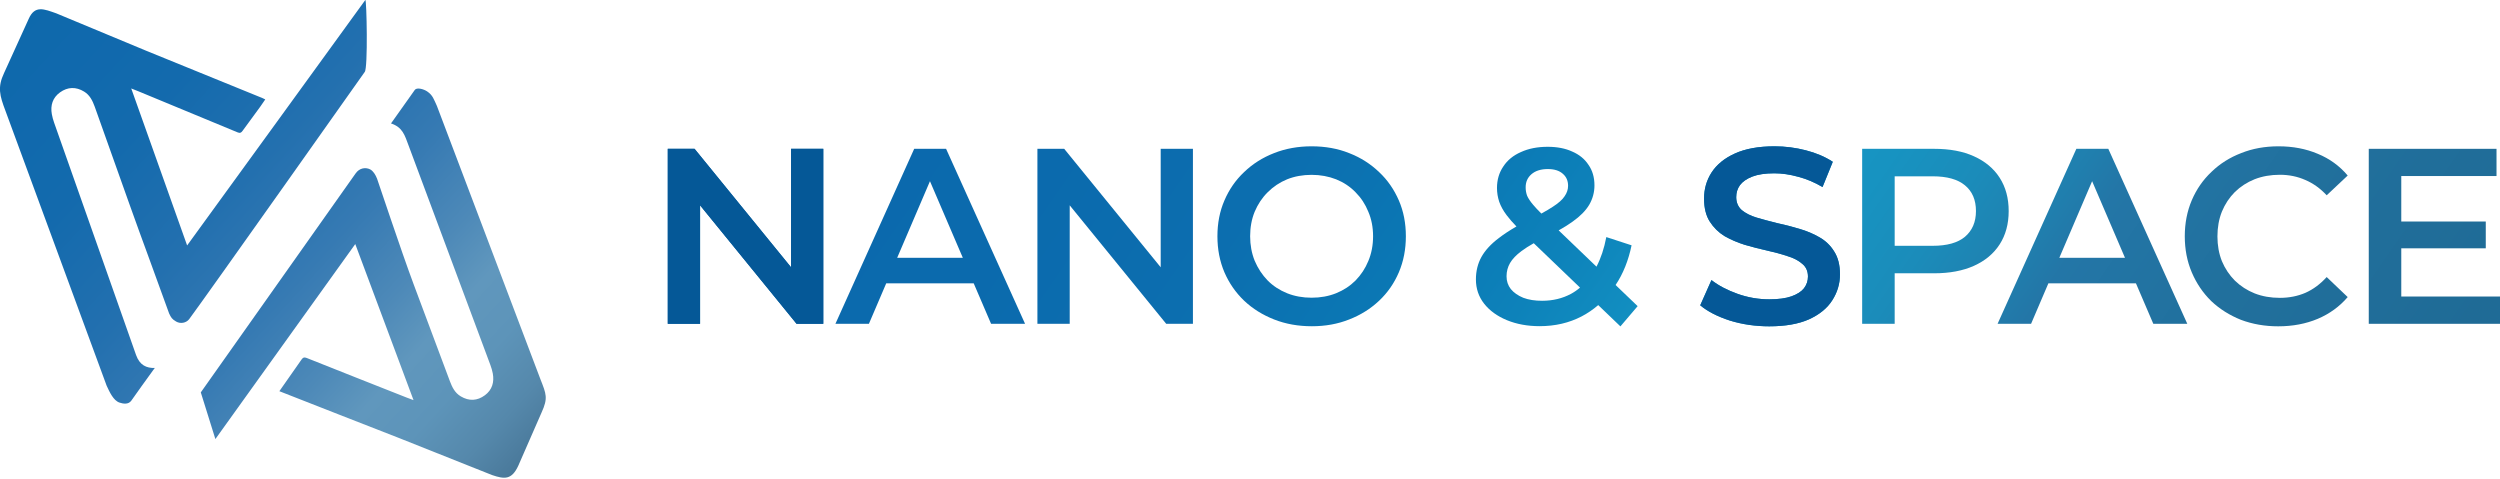 <svg width="850" height="163" viewBox="0 0 850 163" fill="none" xmlns="http://www.w3.org/2000/svg">
<g clip-path="url(#clip0_1_54)">
<path d="M36.247 131.11C37.267 133.317 38.548 136.163 40.612 136.875C41.988 137.349 43.672 137.539 44.621 136.258C45.285 135.333 50.456 128.003 52.117 125.797C52.283 125.56 52.449 125.346 52.639 125.109C49.816 125.18 47.515 124.207 46.258 120.697C38.216 98.019 26.45 64.381 18.408 41.727C18.076 40.778 17.791 39.805 17.625 38.833C17.08 35.82 17.91 33.211 20.401 31.408C23.01 29.534 25.833 29.439 28.608 31.147C30.554 32.333 31.479 34.278 32.214 36.294C36.152 47.325 40.066 58.379 44.004 69.41C48.298 81.484 53.184 94.508 57.502 106.582C58.19 108.005 58.451 108.48 59.898 109.334C61.368 110.188 63.313 109.808 64.31 108.527C70.501 100.177 123.994 24.481 123.994 24.481C125.156 23.319 124.658 -0.451 124.207 -1.8838e-05C124.207 -1.8838e-05 64.5 82.315 63.622 83.453L44.621 30.079C45.522 30.435 46.234 30.72 46.969 31.004C58.237 35.654 69.505 40.303 80.773 45C81.603 45.356 82.006 45.143 82.481 44.478C84.473 41.703 86.513 38.999 88.506 36.247C89.075 35.464 89.621 34.634 90.19 33.804C89.74 33.59 89.479 33.448 89.194 33.329C76.076 27.968 49.863 17.317 49.863 17.317L19.12 4.531C14.992 3.084 11.861 1.684 9.773 6.381L1.4 24.789C-0.925 29.7 -0.095 32.499 1.85 37.67" fill="url(#paint0_linear_1_54)"/>
<path d="M148.546 36.01C147.502 33.804 147.194 32.404 145.225 31.076C144.015 30.269 141.714 29.628 141.026 30.577C140.362 31.503 135.048 39.022 133.435 41.276C133.269 41.513 133.103 41.727 132.937 41.964C136.922 43.269 137.634 46.044 138.939 49.531C147.312 72.091 158.319 101.529 166.717 124.065C167.073 125.014 167.357 125.987 167.547 126.959C168.093 129.948 167.334 132.557 164.867 134.384C162.281 136.306 159.482 136.448 156.659 134.764C154.69 133.601 153.741 131.68 152.982 129.663C148.878 118.68 144.774 107.697 140.67 96.737C136.187 84.734 128.501 61.463 128.193 60.728C127.718 59.518 126.935 58.166 125.868 57.596C124.35 56.814 122.215 57.051 120.886 58.996C120.388 59.731 68.271 133.411 68.271 133.411L73.229 149.281C73.229 149.281 119.961 84.118 120.791 82.979L140.599 136.045C139.698 135.689 138.962 135.428 138.251 135.167C126.912 130.683 115.573 126.224 104.234 121.693C103.38 121.361 103 121.574 102.526 122.238C102.526 122.238 95.528 132.178 94.982 133.008C95.433 133.222 135.546 148.878 135.546 148.878L167.31 161.522C171.461 162.921 173.976 163.253 176.229 158.319L184.129 140.267C186.382 135.309 185.742 134.028 183.725 128.881" fill="url(#paint1_linear_1_54)"/>
<path d="M468.885 58.498C465.991 55.722 462.599 53.564 458.685 52.046C454.842 50.504 450.572 49.745 445.946 49.745C441.368 49.745 437.098 50.504 433.208 52.046C429.294 53.564 425.901 55.722 423.007 58.498C420.113 61.226 417.883 64.452 416.294 68.177C414.705 71.853 413.922 75.91 413.922 80.322C413.922 84.734 414.705 88.814 416.294 92.562C417.883 96.239 420.113 99.466 423.007 102.241C425.901 104.969 429.294 107.08 433.208 108.622C437.122 110.164 441.392 110.923 446.041 110.923C450.62 110.923 454.842 110.164 458.709 108.622C462.623 107.104 466.015 104.969 468.909 102.241C471.803 99.513 474.033 96.287 475.622 92.562C477.212 88.814 477.995 84.734 477.995 80.322C477.995 75.91 477.212 71.853 475.622 68.177C474.009 64.452 471.779 61.202 468.885 58.498ZM465.232 88.743C464.212 91.234 462.765 93.44 460.891 95.362C459.017 97.236 456.811 98.683 454.273 99.703C451.735 100.723 448.935 101.221 445.946 101.221C442.957 101.221 440.158 100.723 437.62 99.703C435.082 98.683 432.852 97.236 431.002 95.362C429.128 93.44 427.657 91.187 426.589 88.648C425.569 86.11 425.047 83.311 425.047 80.322C425.047 77.262 425.569 74.487 426.589 71.996C427.657 69.457 429.128 67.228 431.002 65.377C432.923 63.456 435.129 61.985 437.62 60.965C440.158 59.945 442.957 59.447 445.946 59.447C448.935 59.447 451.735 59.969 454.273 60.965C456.811 61.985 459.041 63.456 460.891 65.377C462.765 67.251 464.212 69.457 465.232 71.996C466.3 74.487 466.845 77.262 466.845 80.322C466.845 83.406 466.3 86.205 465.232 88.743Z" fill="url(#paint2_linear_1_54)"/>
<path d="M394.636 90.878L361.829 50.599H352.72V110.093H363.703V69.813L396.51 110.093H405.596V50.599H394.636V90.878Z" fill="url(#paint3_linear_1_54)"/>
<path d="M268.958 90.878L236.151 50.599H227.042V110.093H238.025V69.813L270.832 110.093H279.917V50.599H268.958V90.878Z" fill="url(#paint4_linear_1_54)"/>
<path d="M310.827 50.599L284.045 110.093H295.431L301.314 96.334H331.062L336.968 110.093H348.521L321.668 50.599H310.827ZM305.039 87.652L316.188 61.606L327.361 87.652H305.039Z" fill="url(#paint5_linear_1_54)"/>
<path d="M705.961 50.599L679.179 110.093H690.566L696.449 96.334H726.22L732.126 110.093H743.679L716.826 50.599H705.961ZM700.173 87.652L711.322 61.606L722.495 87.652H700.173Z" fill="url(#paint6_linear_1_54)"/>
<path d="M554.735 83.406L546.147 80.607C545.412 84.473 544.297 87.818 542.803 90.665L529.945 78.329C531.796 77.309 533.385 76.289 534.737 75.317C537.275 73.514 539.149 71.616 540.335 69.624C541.522 67.584 542.115 65.377 542.115 63.005C542.115 60.277 541.427 57.952 540.075 56.031C538.77 54.038 536.92 52.544 534.547 51.524C532.223 50.456 529.447 49.911 526.221 49.911C522.758 49.911 519.721 50.504 517.136 51.69C514.526 52.828 512.51 54.465 511.11 56.624C509.687 58.712 508.975 61.155 508.975 63.93C508.975 65.52 509.236 67.085 509.734 68.603C510.256 70.074 511.086 71.616 512.273 73.182C513.174 74.368 514.265 75.649 515.594 77.001C513.316 78.306 511.324 79.61 509.639 80.915C506.911 82.955 504.943 85.114 503.685 87.367C502.428 89.645 501.811 92.183 501.811 95.006C501.811 98.113 502.736 100.865 504.61 103.261C506.484 105.633 509.07 107.507 512.344 108.859C515.641 110.212 519.342 110.899 523.469 110.899C528.736 110.899 533.504 109.785 537.75 107.578C539.79 106.511 541.664 105.23 543.396 103.735L550.939 110.971L556.798 104.091L549.302 96.904C551.864 93.084 553.667 88.553 554.735 83.406ZM520.67 59.257C522.022 58.071 523.896 57.478 526.268 57.478C528.475 57.478 530.183 58.024 531.369 59.091C532.555 60.111 533.148 61.463 533.148 63.171C533.148 64.428 532.745 65.615 531.962 66.73C531.226 67.868 529.898 69.054 527.976 70.288C526.909 70.999 525.604 71.758 524.062 72.612C522.9 71.45 521.951 70.454 521.263 69.624C520.291 68.485 519.626 67.465 519.223 66.563C518.891 65.662 518.725 64.713 518.725 63.764C518.701 61.89 519.365 60.396 520.67 59.257ZM534.168 99.893C531.226 101.482 527.929 102.265 524.3 102.265C521.856 102.265 519.745 101.933 517.918 101.245C516.116 100.509 514.692 99.513 513.672 98.279C512.7 97.022 512.225 95.599 512.225 93.938C512.225 92.302 512.628 90.783 513.411 89.431C514.194 88.079 515.499 86.703 517.325 85.351C518.464 84.497 519.84 83.619 521.477 82.694L537.204 97.781C536.279 98.588 535.259 99.299 534.168 99.893Z" fill="url(#paint7_linear_1_54)"/>
<path d="M816.434 100.818V84.426H845.161V75.317H816.434V59.85H848.814V50.599H805.379V110.093H850V100.818H816.434Z" fill="url(#paint8_linear_1_54)"/>
<path d="M759.857 65.282C761.779 63.408 764.032 61.961 766.57 60.941C769.18 59.921 772.05 59.423 775.158 59.423C778.265 59.423 781.159 60.016 783.84 61.202C786.497 62.341 788.916 64.073 791.075 66.397L798.215 59.684C795.44 56.387 792.048 53.943 788.015 52.283C783.982 50.575 779.546 49.745 774.683 49.745C770.081 49.745 765.859 50.504 762.016 52.046C758.173 53.516 754.781 55.651 751.91 58.427C749.016 61.155 746.786 64.381 745.197 68.105C743.608 71.853 742.825 75.933 742.825 80.346C742.825 84.758 743.608 88.838 745.197 92.586C746.786 96.334 748.993 99.584 751.815 102.36C754.709 105.088 758.078 107.199 761.921 108.741C765.835 110.212 770.057 110.947 774.588 110.947C779.522 110.947 784.006 110.093 788.015 108.409C792.048 106.701 795.44 104.234 798.215 101.007L791.075 94.199C788.916 96.572 786.52 98.374 783.84 99.56C781.183 100.699 778.289 101.268 775.158 101.268C772.026 101.268 769.18 100.77 766.57 99.75C764.032 98.73 761.779 97.283 759.857 95.409C757.983 93.535 756.512 91.329 755.445 88.791C754.425 86.229 753.927 83.43 753.927 80.37C753.927 77.309 754.425 74.51 755.445 71.948C756.512 69.363 757.983 67.156 759.857 65.282Z" fill="url(#paint9_linear_1_54)"/>
<path d="M682.951 71.758C682.951 67.394 681.931 63.622 679.891 60.443C677.851 57.264 674.933 54.845 671.138 53.137C667.39 51.429 662.882 50.599 657.616 50.599H633.135V110.093H644.19V92.918H657.616C662.882 92.918 667.39 92.064 671.138 90.38C674.933 88.672 677.851 86.252 679.891 83.074C681.931 79.895 682.951 76.123 682.951 71.758ZM668.077 80.512C665.634 82.552 661.981 83.572 657.118 83.572H644.19V59.945H657.118C661.981 59.945 665.634 60.965 668.077 63.005C670.568 65.045 671.825 67.963 671.825 71.758C671.825 75.483 670.568 78.401 668.077 80.512Z" fill="url(#paint10_linear_1_54)"/>
<path d="M618.617 80.678C616.577 79.492 614.276 78.519 611.738 77.784C609.247 77.048 606.733 76.384 604.171 75.839C601.633 75.222 599.308 74.581 597.197 73.965C595.157 73.348 593.496 72.494 592.191 71.426C590.934 70.288 590.317 68.817 590.317 67.014C590.317 65.472 590.744 64.12 591.598 62.934C592.5 61.748 593.899 60.775 595.773 60.04C597.695 59.304 600.186 58.925 603.246 58.925C605.855 58.925 608.583 59.328 611.406 60.111C614.229 60.846 616.981 62.009 619.661 63.598L623.148 55.011C620.539 53.303 617.479 51.998 613.968 51.097C610.457 50.195 606.923 49.745 603.341 49.745C597.908 49.745 593.401 50.575 589.819 52.212C586.308 53.801 583.675 55.96 581.92 58.664C580.212 61.321 579.382 64.262 579.382 67.512C579.382 70.691 580.022 73.3 581.327 75.341C582.631 77.38 584.292 79.017 586.332 80.275C588.42 81.461 590.721 82.457 593.211 83.24C595.75 83.975 598.288 84.639 600.779 85.185C603.317 85.754 605.618 86.371 607.658 87.059C609.746 87.676 611.453 88.553 612.758 89.692C614.063 90.76 614.703 92.207 614.703 94.033C614.703 95.504 614.253 96.832 613.351 98.019C612.45 99.157 611.026 100.059 609.105 100.747C607.184 101.434 604.645 101.767 601.538 101.767C597.861 101.767 594.255 101.15 590.744 99.892C587.234 98.635 584.292 97.093 581.896 95.219L578.077 103.807C580.568 105.894 583.936 107.626 588.182 109.002C592.429 110.306 596.888 110.947 601.538 110.947C606.97 110.947 611.477 110.164 615.059 108.575C618.641 106.938 621.274 104.779 622.959 102.122C624.714 99.394 625.592 96.453 625.592 93.274C625.592 90.167 624.951 87.581 623.646 85.541C622.389 83.477 620.705 81.864 618.617 80.678Z" fill="url(#paint11_linear_1_54)"/>
<path d="M268.958 90.878L236.151 50.599H227.042V110.093H238.025V69.813L270.832 110.093H279.917V50.599H268.958V90.878Z" fill="#055897"/>
<path d="M618.617 80.678C616.577 79.492 614.276 78.519 611.738 77.784C609.247 77.048 606.733 76.384 604.171 75.839C601.633 75.222 599.308 74.581 597.197 73.965C595.157 73.348 593.496 72.494 592.191 71.426C590.934 70.288 590.317 68.817 590.317 67.014C590.317 65.472 590.744 64.12 591.598 62.934C592.5 61.748 593.899 60.775 595.773 60.04C597.695 59.304 600.186 58.925 603.246 58.925C605.855 58.925 608.583 59.328 611.406 60.111C614.229 60.846 616.981 62.009 619.661 63.598L623.148 55.011C620.539 53.303 617.479 51.998 613.968 51.097C610.457 50.195 606.923 49.745 603.341 49.745C597.908 49.745 593.401 50.575 589.819 52.212C586.308 53.801 583.675 55.96 581.92 58.664C580.212 61.321 579.382 64.262 579.382 67.512C579.382 70.691 580.022 73.3 581.327 75.341C582.631 77.38 584.292 79.017 586.332 80.275C588.42 81.461 590.721 82.457 593.211 83.24C595.75 83.975 598.288 84.639 600.779 85.185C603.317 85.754 605.618 86.371 607.658 87.059C609.746 87.676 611.453 88.553 612.758 89.692C614.063 90.76 614.703 92.207 614.703 94.033C614.703 95.504 614.253 96.832 613.351 98.019C612.45 99.157 611.026 100.059 609.105 100.747C607.184 101.434 604.645 101.767 601.538 101.767C597.861 101.767 594.255 101.15 590.744 99.892C587.234 98.635 584.292 97.093 581.896 95.219L578.077 103.807C580.568 105.894 583.936 107.626 588.182 109.002C592.429 110.306 596.888 110.947 601.538 110.947C606.97 110.947 611.477 110.164 615.059 108.575C618.641 106.938 621.274 104.779 622.959 102.122C624.714 99.394 625.592 96.453 625.592 93.274C625.592 90.167 624.951 87.581 623.646 85.541C622.389 83.477 620.705 81.864 618.617 80.678Z" fill="#055897"/>
</g>
<defs>
<linearGradient id="paint0_linear_1_54" x1="-5.672" y1="-12.21" x2="255.545" y2="227.509" gradientUnits="userSpaceOnUse">
<stop stop-color="#0C68AC"/>
<stop offset="0.212" stop-color="#136AAD"/>
<stop offset="0.325" stop-color="#2370AF"/>
<stop offset="0.415" stop-color="#367AB3"/>
<stop offset="0.492" stop-color="#4D89B8"/>
<stop offset="0.545" stop-color="#6097BD"/>
<stop offset="0.597" stop-color="#5D94B9"/>
<stop offset="0.65" stop-color="#5588AB"/>
<stop offset="0.705" stop-color="#467495"/>
<stop offset="0.76" stop-color="#325C79"/>
<stop offset="0.815" stop-color="#18425B"/>
<stop offset="0.86" stop-color="#002C44"/>
</linearGradient>
<linearGradient id="paint1_linear_1_54" x1="-0.855" y1="-10.889" x2="260.362" y2="228.829" gradientUnits="userSpaceOnUse">
<stop stop-color="#0C68AC"/>
<stop offset="0.212" stop-color="#136AAD"/>
<stop offset="0.325" stop-color="#2370AF"/>
<stop offset="0.415" stop-color="#367AB3"/>
<stop offset="0.492" stop-color="#4D89B8"/>
<stop offset="0.545" stop-color="#6097BD"/>
<stop offset="0.597" stop-color="#5D94B9"/>
<stop offset="0.65" stop-color="#5588AB"/>
<stop offset="0.705" stop-color="#467495"/>
<stop offset="0.76" stop-color="#325C79"/>
<stop offset="0.815" stop-color="#18425B"/>
<stop offset="0.86" stop-color="#002C44"/>
</linearGradient>
<linearGradient id="paint2_linear_1_54" x1="274.472" y1="-38.35" x2="830.098" y2="346.314" gradientUnits="userSpaceOnUse">
<stop stop-color="#0C68AC"/>
<stop offset="0.179" stop-color="#0B6AAD"/>
<stop offset="0.274" stop-color="#0C6EAF"/>
<stop offset="0.35" stop-color="#0B77B4"/>
<stop offset="0.415" stop-color="#0D82BA"/>
<stop offset="0.473" stop-color="#1391C2"/>
<stop offset="0.489" stop-color="#1696C4"/>
<stop offset="0.525" stop-color="#1793C1"/>
<stop offset="0.565" stop-color="#1B8CBA"/>
<stop offset="0.607" stop-color="#207FAE"/>
<stop offset="0.628" stop-color="#2376A7"/>
<stop offset="0.703" stop-color="#21709D"/>
<stop offset="0.815" stop-color="#1F6B96"/>
<stop offset="1" stop-color="#1F6A94"/>
</linearGradient>
<linearGradient id="paint3_linear_1_54" x1="252.846" y1="-7.111" x2="808.467" y2="377.55" gradientUnits="userSpaceOnUse">
<stop stop-color="#0C68AC"/>
<stop offset="0.179" stop-color="#0B6AAD"/>
<stop offset="0.274" stop-color="#0C6EAF"/>
<stop offset="0.35" stop-color="#0B77B4"/>
<stop offset="0.415" stop-color="#0D82BA"/>
<stop offset="0.473" stop-color="#1391C2"/>
<stop offset="0.489" stop-color="#1696C4"/>
<stop offset="0.525" stop-color="#1793C1"/>
<stop offset="0.565" stop-color="#1B8CBA"/>
<stop offset="0.607" stop-color="#207FAE"/>
<stop offset="0.628" stop-color="#2376A7"/>
<stop offset="0.703" stop-color="#21709D"/>
<stop offset="0.815" stop-color="#1F6B96"/>
<stop offset="1" stop-color="#1F6A94"/>
</linearGradient>
<linearGradient id="paint4_linear_1_54" x1="212.126" y1="51.706" x2="767.749" y2="436.368" gradientUnits="userSpaceOnUse">
<stop stop-color="#0C68AC"/>
<stop offset="0.179" stop-color="#0B6AAD"/>
<stop offset="0.274" stop-color="#0C6EAF"/>
<stop offset="0.35" stop-color="#0B77B4"/>
<stop offset="0.415" stop-color="#0D82BA"/>
<stop offset="0.473" stop-color="#1391C2"/>
<stop offset="0.489" stop-color="#1696C4"/>
<stop offset="0.525" stop-color="#1793C1"/>
<stop offset="0.565" stop-color="#1B8CBA"/>
<stop offset="0.607" stop-color="#207FAE"/>
<stop offset="0.628" stop-color="#2376A7"/>
<stop offset="0.703" stop-color="#21709D"/>
<stop offset="0.815" stop-color="#1F6B96"/>
<stop offset="1" stop-color="#1F6A94"/>
</linearGradient>
<linearGradient id="paint5_linear_1_54" x1="228.129" y1="28.591" x2="783.753" y2="413.255" gradientUnits="userSpaceOnUse">
<stop stop-color="#0C68AC"/>
<stop offset="0.179" stop-color="#0B6AAD"/>
<stop offset="0.274" stop-color="#0C6EAF"/>
<stop offset="0.35" stop-color="#0B77B4"/>
<stop offset="0.415" stop-color="#0D82BA"/>
<stop offset="0.473" stop-color="#1391C2"/>
<stop offset="0.489" stop-color="#1696C4"/>
<stop offset="0.525" stop-color="#1793C1"/>
<stop offset="0.565" stop-color="#1B8CBA"/>
<stop offset="0.607" stop-color="#207FAE"/>
<stop offset="0.628" stop-color="#2376A7"/>
<stop offset="0.703" stop-color="#21709D"/>
<stop offset="0.815" stop-color="#1F6B96"/>
<stop offset="1" stop-color="#1F6A94"/>
</linearGradient>
<linearGradient id="paint6_linear_1_54" x1="356.151" y1="-156.332" x2="911.774" y2="228.331" gradientUnits="userSpaceOnUse">
<stop stop-color="#0C68AC"/>
<stop offset="0.179" stop-color="#0B6AAD"/>
<stop offset="0.274" stop-color="#0C6EAF"/>
<stop offset="0.35" stop-color="#0B77B4"/>
<stop offset="0.415" stop-color="#0D82BA"/>
<stop offset="0.473" stop-color="#1391C2"/>
<stop offset="0.489" stop-color="#1696C4"/>
<stop offset="0.525" stop-color="#1793C1"/>
<stop offset="0.565" stop-color="#1B8CBA"/>
<stop offset="0.607" stop-color="#207FAE"/>
<stop offset="0.628" stop-color="#2376A7"/>
<stop offset="0.703" stop-color="#21709D"/>
<stop offset="0.815" stop-color="#1F6B96"/>
<stop offset="1" stop-color="#1F6A94"/>
</linearGradient>
<linearGradient id="paint7_linear_1_54" x1="299.607" y1="-74.656" x2="855.231" y2="310.007" gradientUnits="userSpaceOnUse">
<stop stop-color="#0C68AC"/>
<stop offset="0.179" stop-color="#0B6AAD"/>
<stop offset="0.274" stop-color="#0C6EAF"/>
<stop offset="0.35" stop-color="#0B77B4"/>
<stop offset="0.415" stop-color="#0D82BA"/>
<stop offset="0.473" stop-color="#1391C2"/>
<stop offset="0.489" stop-color="#1696C4"/>
<stop offset="0.525" stop-color="#1793C1"/>
<stop offset="0.565" stop-color="#1B8CBA"/>
<stop offset="0.607" stop-color="#207FAE"/>
<stop offset="0.628" stop-color="#2376A7"/>
<stop offset="0.703" stop-color="#21709D"/>
<stop offset="0.815" stop-color="#1F6B96"/>
<stop offset="1" stop-color="#1F6A94"/>
</linearGradient>
<linearGradient id="paint8_linear_1_54" x1="397.979" y1="-216.749" x2="953.602" y2="167.914" gradientUnits="userSpaceOnUse">
<stop stop-color="#0C68AC"/>
<stop offset="0.179" stop-color="#0B6AAD"/>
<stop offset="0.274" stop-color="#0C6EAF"/>
<stop offset="0.35" stop-color="#0B77B4"/>
<stop offset="0.415" stop-color="#0D82BA"/>
<stop offset="0.473" stop-color="#1391C2"/>
<stop offset="0.489" stop-color="#1696C4"/>
<stop offset="0.525" stop-color="#1793C1"/>
<stop offset="0.565" stop-color="#1B8CBA"/>
<stop offset="0.607" stop-color="#207FAE"/>
<stop offset="0.628" stop-color="#2376A7"/>
<stop offset="0.703" stop-color="#21709D"/>
<stop offset="0.815" stop-color="#1F6B96"/>
<stop offset="1" stop-color="#1F6A94"/>
</linearGradient>
<linearGradient id="paint9_linear_1_54" x1="380.94" y1="-192.138" x2="936.565" y2="192.525" gradientUnits="userSpaceOnUse">
<stop stop-color="#0C68AC"/>
<stop offset="0.179" stop-color="#0B6AAD"/>
<stop offset="0.274" stop-color="#0C6EAF"/>
<stop offset="0.35" stop-color="#0B77B4"/>
<stop offset="0.415" stop-color="#0D82BA"/>
<stop offset="0.473" stop-color="#1391C2"/>
<stop offset="0.489" stop-color="#1696C4"/>
<stop offset="0.525" stop-color="#1793C1"/>
<stop offset="0.565" stop-color="#1B8CBA"/>
<stop offset="0.607" stop-color="#207FAE"/>
<stop offset="0.628" stop-color="#2376A7"/>
<stop offset="0.703" stop-color="#21709D"/>
<stop offset="0.815" stop-color="#1F6B96"/>
<stop offset="1" stop-color="#1F6A94"/>
</linearGradient>
<linearGradient id="paint10_linear_1_54" x1="340.805" y1="-134.165" x2="896.429" y2="250.498" gradientUnits="userSpaceOnUse">
<stop stop-color="#0C68AC"/>
<stop offset="0.179" stop-color="#0B6AAD"/>
<stop offset="0.274" stop-color="#0C6EAF"/>
<stop offset="0.35" stop-color="#0B77B4"/>
<stop offset="0.415" stop-color="#0D82BA"/>
<stop offset="0.473" stop-color="#1391C2"/>
<stop offset="0.489" stop-color="#1696C4"/>
<stop offset="0.525" stop-color="#1793C1"/>
<stop offset="0.565" stop-color="#1B8CBA"/>
<stop offset="0.607" stop-color="#207FAE"/>
<stop offset="0.628" stop-color="#2376A7"/>
<stop offset="0.703" stop-color="#21709D"/>
<stop offset="0.815" stop-color="#1F6B96"/>
<stop offset="1" stop-color="#1F6A94"/>
</linearGradient>
<linearGradient id="paint11_linear_1_54" x1="325.002" y1="-111.339" x2="880.628" y2="273.326" gradientUnits="userSpaceOnUse">
<stop stop-color="#0C68AC"/>
<stop offset="0.179" stop-color="#0B6AAD"/>
<stop offset="0.274" stop-color="#0C6EAF"/>
<stop offset="0.35" stop-color="#0B77B4"/>
<stop offset="0.415" stop-color="#0D82BA"/>
<stop offset="0.473" stop-color="#1391C2"/>
<stop offset="0.489" stop-color="#1696C4"/>
<stop offset="0.525" stop-color="#1793C1"/>
<stop offset="0.565" stop-color="#1B8CBA"/>
<stop offset="0.607" stop-color="#207FAE"/>
<stop offset="0.628" stop-color="#2376A7"/>
<stop offset="0.703" stop-color="#21709D"/>
<stop offset="0.815" stop-color="#1F6B96"/>
<stop offset="1" stop-color="#1F6A94"/>
</linearGradient>
<clipPath id="clip0_1_54">
<rect width="850" height="162.447" fill="white"/>
</clipPath>
</defs>
</svg>
